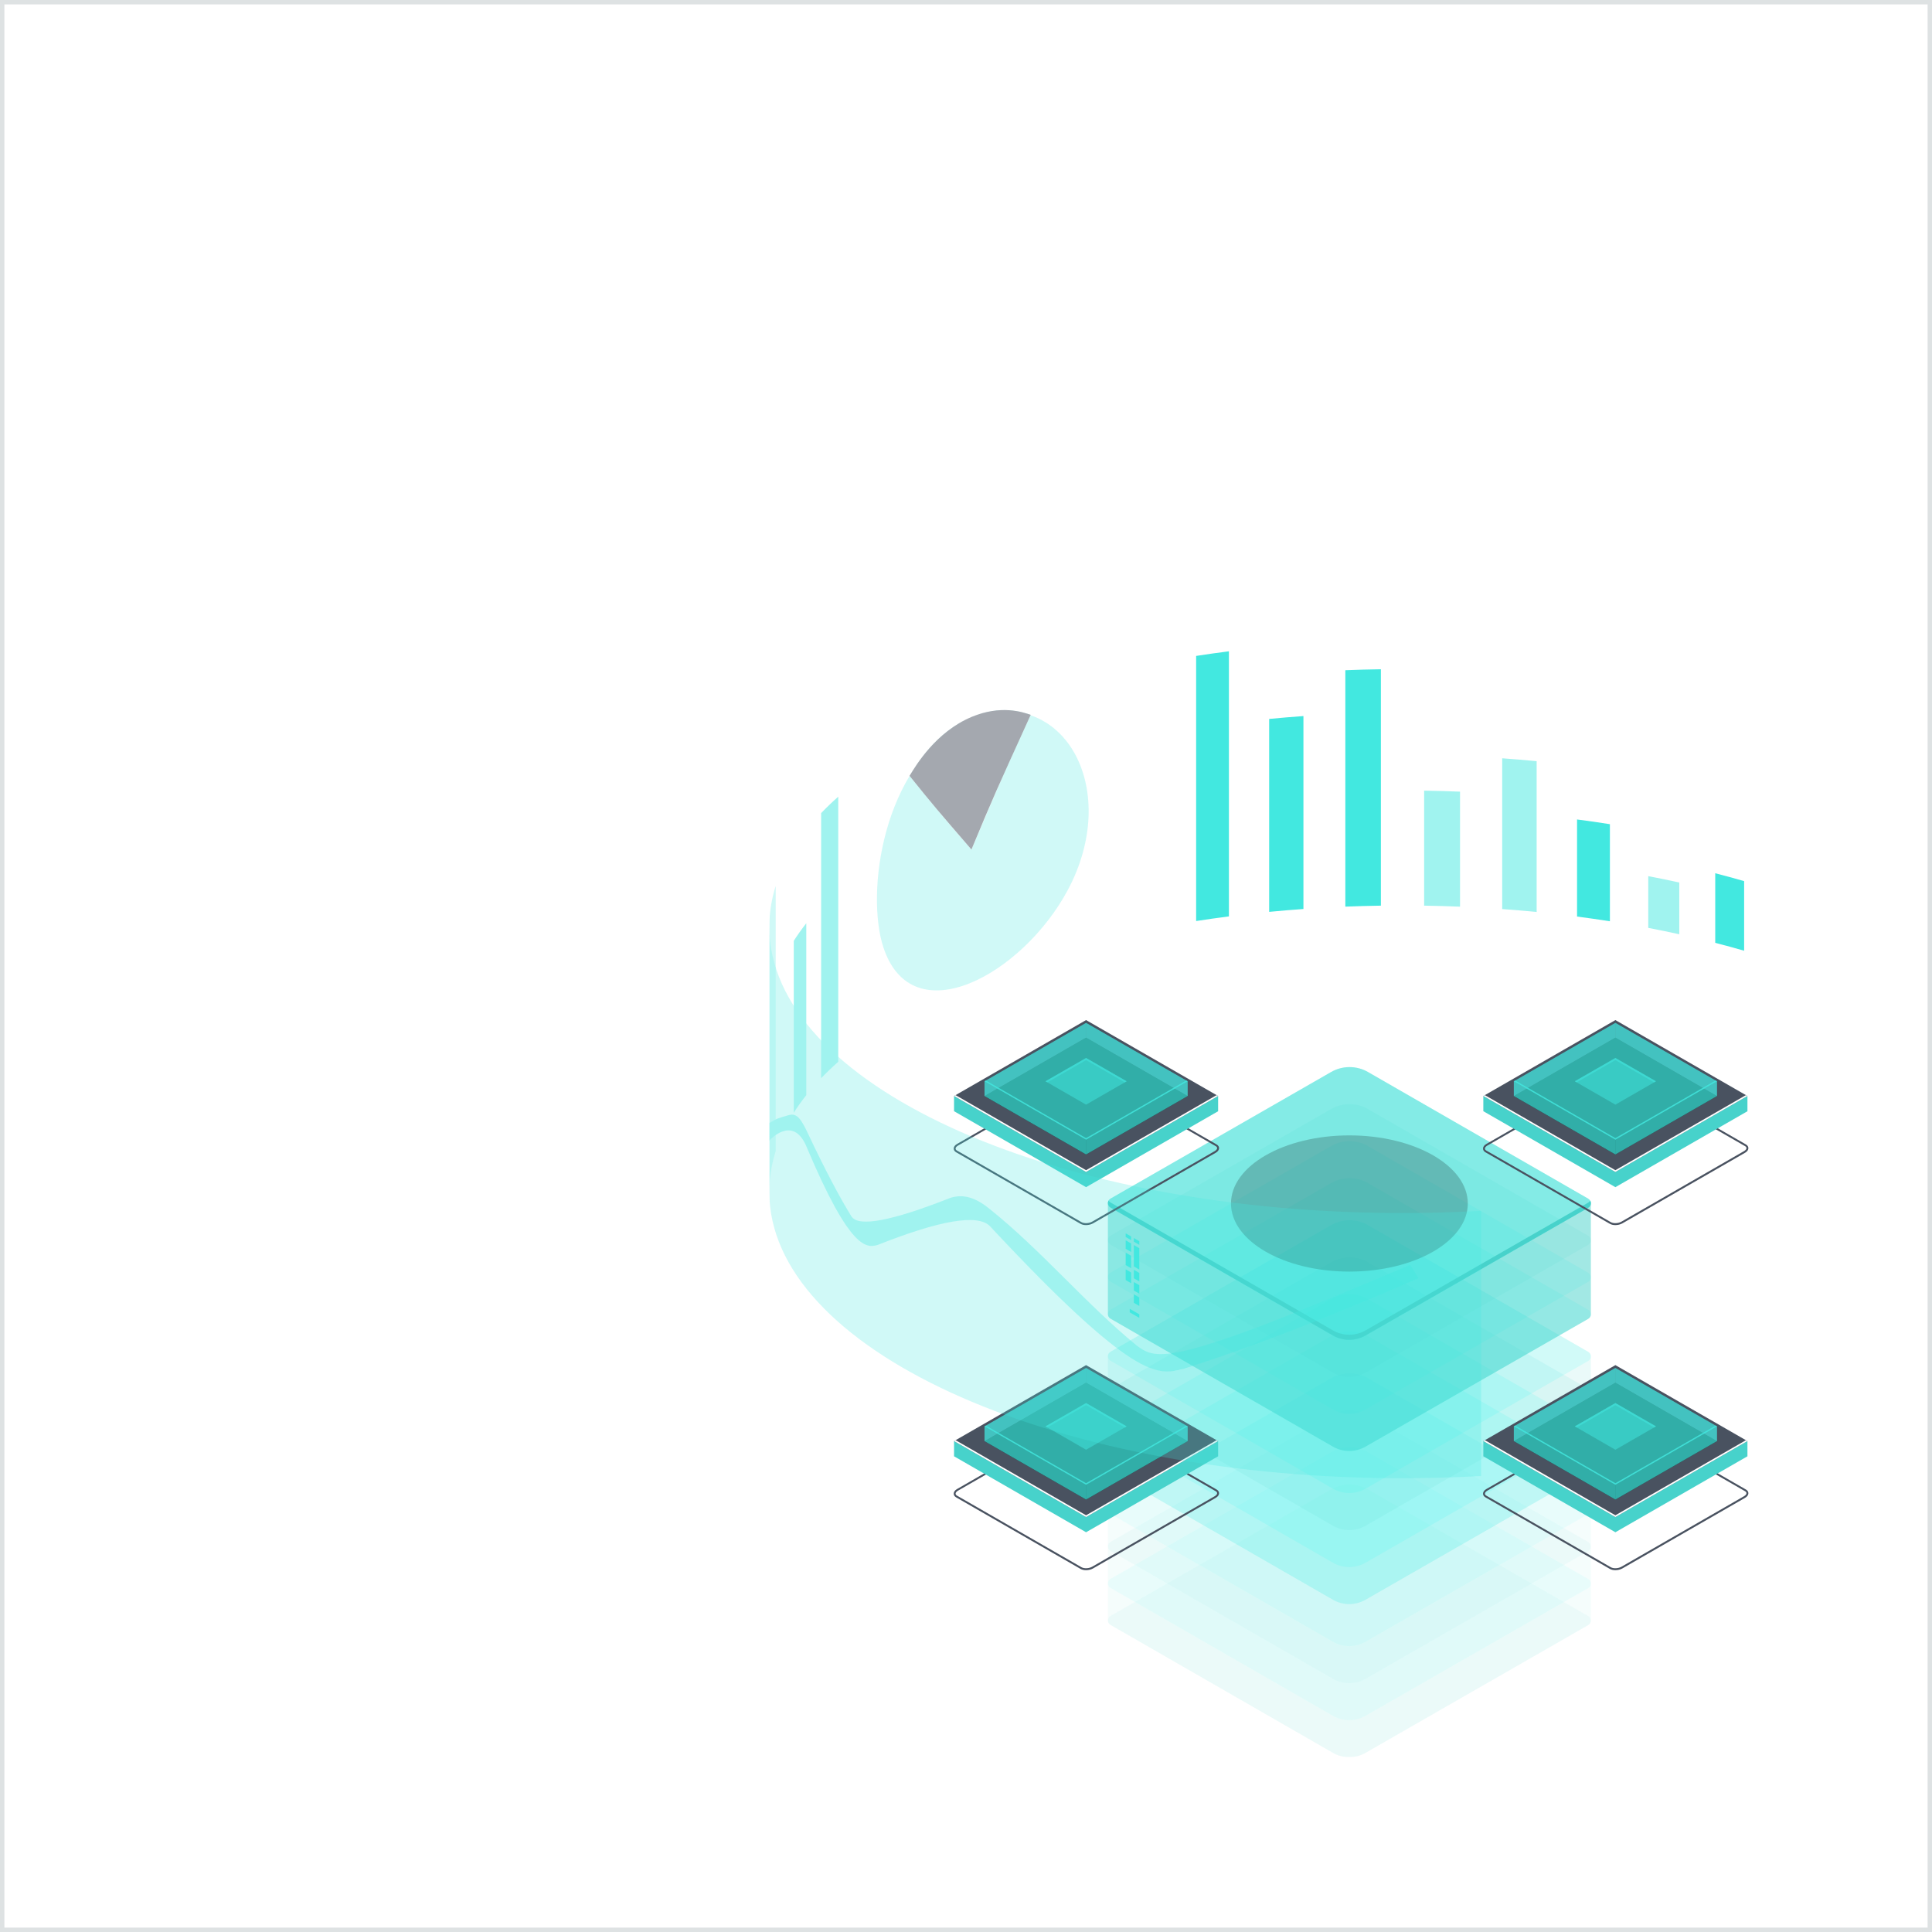 <?xml version="1.0" encoding="UTF-8"?> <svg xmlns="http://www.w3.org/2000/svg" width="442" height="442" viewBox="0 0 442 442" fill="none"><rect width="442" height="442" fill="white"></rect><rect x="0.5" y="0.5" width="441" height="441" stroke="#5C7174" stroke-opacity="0.2"></rect><g clip-path="url(#clip0_187_3980)"><path d="M392.408 199.776C394.652 200.35 396.853 200.958 399.02 201.584V217.507C396.853 216.882 394.652 216.274 392.408 215.7V199.776Z" fill="#42E8E0"></path><path opacity="0.5" d="M377.088 200.444C379.486 200.898 381.851 201.387 384.181 201.9V213.738C381.851 213.224 379.486 212.736 377.088 212.282V200.444Z" fill="#42E8E0"></path><path d="M360.795 187.477C363.332 187.802 365.834 188.162 368.31 188.556V210.766C365.834 210.381 363.323 210.021 360.795 209.687V187.477Z" fill="#42E8E0"></path><path opacity="0.5" d="M343.669 173.48C346.326 173.669 348.948 173.892 351.553 174.149V208.642C348.948 208.385 346.326 208.162 343.669 207.974V173.48Z" fill="#42E8E0"></path><path opacity="0.5" d="M325.812 180.881C328.572 180.924 331.306 181.001 334.023 181.112V207.425C331.306 207.314 328.572 207.237 325.812 207.194V180.881Z" fill="#42E8E0"></path><path d="M307.783 153.334C310.474 153.223 313.191 153.154 315.916 153.111V207.194C313.182 207.237 310.474 207.314 307.783 207.417V153.334Z" fill="#42E8E0"></path><path d="M290.356 164.478C292.944 164.23 295.566 164.007 298.197 163.818V207.957C295.557 208.145 292.944 208.368 290.356 208.616V164.478Z" fill="#42E8E0"></path><path d="M273.651 150.062C276.118 149.677 278.62 149.325 281.148 149V209.653C278.62 209.978 276.118 210.329 273.651 210.715V150.062Z" fill="#42E8E0"></path><g opacity="0.5"><g opacity="0.11"><path d="M312.985 340.731C310.362 339.223 307.138 339.223 304.516 340.731L254.057 369.691C253.266 370.145 253.266 371.293 254.057 371.747L304.937 401.015C307.25 402.343 310.096 402.343 312.409 401.015L363.366 371.781C364.157 371.327 364.157 370.179 363.366 369.725L312.985 340.748V340.731Z" fill="#47D2CB"></path></g><g opacity="0.11"><path d="M312.985 332.26C310.362 330.752 307.138 330.752 304.516 332.26L254.057 361.22C253.266 361.674 253.266 362.821 254.057 363.275L304.937 392.544C307.25 393.871 310.096 393.871 312.409 392.544L363.366 363.31C364.157 362.856 364.157 361.708 363.366 361.254L312.985 332.277V332.26Z" fill="#00FFF2"></path></g><g opacity="0.11"><path d="M312.985 323.797C310.362 322.289 307.138 322.289 304.516 323.797L254.057 352.757C253.266 353.211 253.266 354.358 254.057 354.812L304.937 384.081C307.25 385.409 310.096 385.409 312.409 384.081L363.366 354.847C364.157 354.393 364.157 353.245 363.366 352.791L312.985 323.814V323.797Z" fill="#47D2CB"></path></g><g opacity="0.11"><path d="M312.985 315.325C310.362 313.818 307.138 313.818 304.516 315.325L254.057 344.286C253.266 344.74 253.266 345.887 254.057 346.341L304.937 375.61C307.25 376.937 310.096 376.937 312.409 375.61L363.366 346.376C364.157 345.922 364.157 344.774 363.366 344.32L312.985 315.343V315.325Z" fill="#00FFF2"></path></g><path opacity="0.11" d="M363.366 344.303L312.985 315.325C310.362 313.818 307.138 313.818 304.516 315.325L254.057 344.286C253.662 344.517 253.464 344.911 253.464 345.313V370.719C253.464 371.121 253.662 371.515 254.057 371.747L304.937 401.015C307.25 402.343 310.096 402.343 312.409 401.015L363.366 371.781C363.762 371.55 363.959 371.156 363.959 370.753V345.348C363.959 344.945 363.762 344.551 363.366 344.32V344.303Z" fill="#47D2CB"></path></g><g opacity="0.11"><path d="M312.985 305.698C310.362 304.19 307.138 304.19 304.516 305.698L254.057 334.658C253.266 335.112 253.266 336.26 254.057 336.714L304.937 365.982C307.25 367.31 310.096 367.31 312.409 365.982L363.366 336.748C364.157 336.294 364.157 335.146 363.366 334.692L312.985 305.715V305.698Z" fill="#00FFF2"></path></g><g opacity="0.11"><path d="M312.985 297.227C310.362 295.719 307.138 295.719 304.516 297.227L254.057 326.187C253.266 326.641 253.266 327.789 254.057 328.243L304.937 357.511C307.25 358.839 310.096 358.839 312.409 357.511L363.366 328.277C364.157 327.823 364.157 326.675 363.366 326.221L312.985 297.244V297.227Z" fill="#00FFF2"></path></g><g opacity="0.11"><path d="M312.985 288.764C310.362 287.256 307.138 287.256 304.516 288.764L254.057 317.724C253.266 318.178 253.266 319.326 254.057 319.78L304.937 349.048C307.25 350.376 310.096 350.376 312.409 349.048L363.366 319.814C364.157 319.36 364.157 318.212 363.366 317.758L312.985 288.781V288.764Z" fill="#47D2CB"></path></g><g opacity="0.11"><path d="M312.985 280.293C310.362 278.785 307.138 278.785 304.516 280.293L254.057 309.253C253.266 309.707 253.266 310.855 254.057 311.309L304.937 340.577C307.25 341.905 310.096 341.905 312.409 340.577L363.366 311.343C364.157 310.889 364.157 309.741 363.366 309.287L312.985 280.31V280.293Z" fill="#00FFF2"></path></g><path opacity="0.11" d="M363.366 309.27L312.985 280.293C310.362 278.785 307.138 278.785 304.516 280.293L254.057 309.253C253.662 309.484 253.464 309.878 253.464 310.281V335.686C253.464 336.089 253.662 336.483 254.057 336.714L304.937 365.982C307.25 367.31 310.096 367.31 312.409 365.982L363.366 336.748C363.762 336.517 363.959 336.123 363.959 335.72V310.315C363.959 309.912 363.762 309.518 363.366 309.287V309.27Z" fill="#47D2CB"></path><g opacity="0.11"><path d="M312.985 270.665C310.362 269.157 307.138 269.157 304.516 270.665L254.057 299.625C253.266 300.079 253.266 301.227 254.057 301.681L304.937 330.949C307.25 332.277 310.096 332.277 312.409 330.949L363.366 301.715C364.157 301.261 364.157 300.113 363.366 299.659L312.985 270.682V270.665Z" fill="#00FFF2"></path></g><g opacity="0.11"><path d="M312.985 262.194C310.362 260.686 307.138 260.686 304.516 262.194L254.057 291.154C253.266 291.608 253.266 292.755 254.057 293.209L304.937 322.478C307.25 323.805 310.096 323.805 312.409 322.478L363.366 293.244C364.157 292.79 364.157 291.642 363.366 291.188L312.985 262.211V262.194Z" fill="#00FFF2"></path></g><g opacity="0.11"><path d="M312.985 253.731C310.362 252.223 307.138 252.223 304.516 253.731L254.057 282.691C253.266 283.145 253.266 284.293 254.057 284.747L304.937 314.015C307.25 315.343 310.096 315.343 312.409 314.015L363.366 284.781C364.157 284.327 364.157 283.179 363.366 282.725L312.985 253.748V253.731Z" fill="#47D2CB"></path></g><g opacity="0.11"><path d="M312.985 245.26C310.362 243.752 307.138 243.752 304.516 245.26L254.057 274.22C253.266 274.674 253.266 275.821 254.057 276.275L304.937 305.544C307.25 306.871 310.096 306.871 312.409 305.544L363.366 276.31C364.157 275.856 364.157 274.708 363.366 274.254L312.985 245.277V245.26Z" fill="#00FFF2"></path></g><path opacity="0.5" d="M363.366 274.237L312.985 245.26C310.362 243.752 307.138 243.752 304.516 245.26L254.057 274.22C253.662 274.451 253.464 274.845 253.464 275.247V300.653C253.464 301.055 253.662 301.449 254.057 301.681L304.937 330.949C307.25 332.277 310.096 332.277 312.409 330.949L363.366 301.715C363.762 301.484 363.959 301.09 363.959 300.687V275.282C363.959 274.879 363.762 274.485 363.366 274.254V274.237Z" fill="#47D2CB"></path><g opacity="0.11"><path d="M312.985 245.26C310.362 243.752 307.138 243.752 304.516 245.26L254.057 274.22C253.266 274.674 253.266 275.821 254.057 276.275L304.937 305.544C307.25 306.871 310.096 306.871 312.409 305.544L363.366 276.31C364.157 275.856 364.157 274.708 363.366 274.254L312.985 245.277V245.26Z" fill="#00FFF2"></path></g><path d="M363.366 275.128L312.409 304.362C310.096 305.689 307.25 305.689 304.937 304.362L254.057 275.093C253.859 274.982 253.713 274.828 253.619 274.648C253.318 275.188 253.464 275.916 254.057 276.258L304.937 305.527C307.25 306.854 310.096 306.854 312.409 305.527L363.366 276.293C363.968 275.95 364.114 275.213 363.805 274.682C363.701 274.854 363.555 275.016 363.366 275.128Z" fill="#47D2CB"></path><path d="M259.396 284.07L260.651 284.798V283.958L259.396 283.239V284.07Z" fill="#42E8E0"></path><path d="M259.396 289.732L260.651 290.46V285.56L259.396 284.841V289.732Z" fill="#42E8E0"></path><path d="M259.396 292.447L260.651 293.166V291.222L259.396 290.502V292.447Z" fill="#42E8E0"></path><path d="M259.396 295.248L260.651 295.967V294.023L259.396 293.303V295.248Z" fill="#42E8E0"></path><path d="M257.531 285.706L258.777 286.425V284.481L257.531 283.761V285.706Z" fill="#42E8E0"></path><path d="M257.531 289.423L258.777 290.143V287.29L257.531 286.571V289.423Z" fill="#42E8E0"></path><path d="M257.531 292.85L258.777 293.569V291.119L257.531 290.4V292.85Z" fill="#42E8E0"></path><path d="M259.396 298.057L260.651 298.777V296.832L259.396 296.113V298.057Z" fill="#42E8E0"></path><path d="M257.531 282.999L258.777 283.719V282.879L257.531 282.16V282.999Z" fill="#42E8E0"></path><path d="M258.459 300.241L260.651 301.501V300.687L258.459 299.428V300.241Z" fill="#42E8E0"></path><path opacity="0.2" d="M308.712 290.914C323.674 290.914 335.802 283.938 335.802 275.333C335.802 266.728 323.674 259.752 308.712 259.752C293.75 259.752 281.621 266.728 281.621 275.333C281.621 283.938 293.75 290.914 308.712 290.914Z" fill="black"></path><g style="mix-blend-mode:lighten"><path d="M248.469 280.276C247.996 280.276 247.549 280.181 247.205 279.984L218.756 263.624C218.386 263.41 218.188 263.11 218.188 262.768C218.188 262.374 218.463 261.988 218.945 261.714L247.007 245.568C247.867 245.071 249.131 245.028 249.879 245.457L278.328 261.817C278.698 262.031 278.895 262.331 278.895 262.673C278.895 263.067 278.62 263.453 278.139 263.727L250.076 279.873C249.612 280.139 249.028 280.276 248.469 280.276ZM247.42 279.599C248.03 279.95 249.139 279.899 249.853 279.488L277.915 263.342C278.251 263.145 278.457 262.896 278.457 262.665C278.457 262.442 278.268 262.279 278.104 262.194L249.655 245.834C249.045 245.482 247.936 245.534 247.222 245.945L219.16 262.091C218.824 262.288 218.618 262.536 218.618 262.768C218.618 262.99 218.807 263.153 218.971 263.239L247.42 279.599Z" fill="#495260"></path></g><path d="M278.68 250.742V254.228L248.469 271.599L218.266 254.219V250.742H278.68Z" fill="#47D2CB"></path><path d="M248.469 268.121L218.266 250.741L248.469 233.371L278.68 250.741L248.469 268.121Z" fill="#495260"></path><path d="M248.469 267.718L218.618 250.544L218.266 250.741L248.469 268.121L278.68 250.741L278.328 250.544L248.469 267.718Z" fill="white"></path><path d="M248.469 264.113L225.238 250.75L248.469 237.388L271.708 250.75L248.469 264.113Z" fill="black"></path><path opacity="0.5" d="M248.469 264.113L225.238 250.75L248.469 237.388L271.708 250.75L248.469 264.113Z" fill="#42E8E0"></path><path opacity="0.5" d="M248.469 234.013L271.708 247.375V250.75L248.469 237.388V234.013Z" fill="#42E8E0"></path><path opacity="0.5" d="M248.469 237.388L225.238 250.75V247.375L248.469 234.013V237.388Z" fill="#42E8E0"></path><path opacity="0.5" d="M248.469 260.746L225.238 247.375L248.469 234.013L271.708 247.375L248.469 260.746Z" fill="#42E8E0"></path><path opacity="0.5" d="M248.469 252.72L239.183 247.375L248.469 242.039L257.754 247.375L248.469 252.72Z" fill="#42E8E0"></path><path opacity="0.5" d="M248.469 242.527L257.333 247.624L257.754 247.375L248.469 242.039L239.183 247.375L239.613 247.624L248.469 242.527Z" fill="#42E8E0"></path><path opacity="0.5" d="M248.469 260.746V264.113L271.708 250.75V247.375L248.469 260.746Z" fill="#42E8E0"></path><path opacity="0.5" d="M225.238 247.375V250.75L248.469 264.113V260.746L225.238 247.375Z" fill="#42E8E0"></path><path opacity="0.8" d="M248.469 260.378L225.556 247.195L225.238 247.375L248.469 260.746L271.708 247.375L271.39 247.195L248.469 260.378Z" fill="#42E8E0"></path><g style="mix-blend-mode:lighten"><path d="M248.469 359.224C247.996 359.224 247.549 359.13 247.205 358.933L218.756 342.572C218.386 342.358 218.188 342.059 218.188 341.716C218.188 341.322 218.463 340.936 218.945 340.662L247.007 324.516C247.867 324.02 249.131 323.977 249.879 324.405L278.328 340.765C278.698 340.979 278.895 341.279 278.895 341.622C278.895 342.016 278.62 342.401 278.139 342.675L250.076 358.821C249.612 359.087 249.028 359.224 248.469 359.224ZM247.42 358.547C248.03 358.898 249.139 358.847 249.853 358.436L277.915 342.29C278.251 342.093 278.457 341.844 278.457 341.613C278.457 341.39 278.268 341.228 278.104 341.142L249.655 324.782C249.045 324.431 247.936 324.482 247.222 324.893L219.16 341.039C218.824 341.236 218.618 341.485 218.618 341.716C218.618 341.939 218.807 342.101 218.971 342.187L247.42 358.547Z" fill="#495260"></path></g><path d="M278.68 329.69V333.168L248.469 350.547L218.266 333.168V329.69H278.68Z" fill="#47D2CB"></path><path d="M248.469 347.069L218.266 329.69L248.469 312.311L278.68 329.69L248.469 347.069Z" fill="#495260"></path><path d="M248.469 346.667L218.618 329.484L218.266 329.69L248.469 347.069L278.68 329.69L278.328 329.493L248.469 346.667Z" fill="white"></path><path d="M248.469 343.061L225.238 329.698L248.469 316.328L271.708 329.698L248.469 343.061Z" fill="black"></path><path opacity="0.5" d="M248.469 343.061L225.238 329.698L248.469 316.328L271.708 329.698L248.469 343.061Z" fill="#42E8E0"></path><path opacity="0.5" d="M248.469 312.961L271.708 326.324V329.698L248.469 316.328V312.961Z" fill="#42E8E0"></path><path opacity="0.5" d="M248.469 316.328L225.238 329.698V326.324L248.469 312.961V316.328Z" fill="#42E8E0"></path><path opacity="0.5" d="M248.469 339.694L225.238 326.324L248.469 312.961L271.708 326.324L248.469 339.694Z" fill="#42E8E0"></path><path opacity="0.5" d="M248.469 331.669L239.183 326.324L248.469 320.987L257.754 326.324L248.469 331.669Z" fill="#42E8E0"></path><path opacity="0.5" d="M248.469 321.476L257.333 326.572L257.754 326.324L248.469 320.987L239.183 326.324L239.613 326.572L248.469 321.476Z" fill="#42E8E0"></path><path opacity="0.5" d="M248.469 339.695V343.061L271.708 329.699V326.324L248.469 339.695Z" fill="#42E8E0"></path><path opacity="0.5" d="M225.238 326.324V329.699L248.469 343.061V339.695L225.238 326.324Z" fill="#42E8E0"></path><path opacity="0.8" d="M248.469 339.326L225.556 326.144L225.238 326.323L248.469 339.694L271.708 326.323L271.39 326.144L248.469 339.326Z" fill="#42E8E0"></path><g style="mix-blend-mode:lighten"><path d="M369.565 280.276C369.092 280.276 368.645 280.181 368.301 279.984L339.852 263.624C339.482 263.41 339.284 263.11 339.284 262.768C339.284 262.374 339.56 261.988 340.041 261.714L368.103 245.568C368.963 245.071 370.227 245.028 370.975 245.457L399.424 261.817C399.794 262.031 399.992 262.331 399.992 262.673C399.992 263.067 399.716 263.453 399.235 263.727L371.173 279.873C370.708 280.139 370.124 280.276 369.565 280.276ZM368.516 279.599C369.126 279.95 370.236 279.899 370.949 279.488L399.011 263.342C399.347 263.145 399.553 262.896 399.553 262.665C399.553 262.442 399.364 262.279 399.201 262.194L370.751 245.834C370.141 245.482 369.032 245.534 368.318 245.945L340.256 262.091C339.921 262.288 339.714 262.536 339.714 262.768C339.714 262.99 339.903 263.153 340.067 263.239L368.516 279.599Z" fill="#495260"></path></g><path d="M399.777 250.742V254.228L369.565 271.599L339.353 254.219V250.742H399.777Z" fill="#47D2CB"></path><path d="M369.565 268.121L339.353 250.741L369.565 233.371L399.777 250.741L369.565 268.121Z" fill="#495260"></path><path d="M369.565 267.718L339.706 250.544L339.353 250.741L369.565 268.121L399.777 250.741L399.424 250.544L369.565 267.718Z" fill="white"></path><path d="M369.565 264.113L346.334 250.75L369.565 237.388L392.804 250.75L369.565 264.113Z" fill="black"></path><path opacity="0.5" d="M369.565 264.113L346.334 250.75L369.565 237.388L392.804 250.75L369.565 264.113Z" fill="#42E8E0"></path><path opacity="0.5" d="M369.565 234.013L392.804 247.375V250.75L369.565 237.388V234.013Z" fill="#42E8E0"></path><path opacity="0.5" d="M369.565 237.388L346.334 250.75V247.375L369.565 234.013V237.388Z" fill="#42E8E0"></path><path opacity="0.5" d="M369.565 260.746L346.334 247.375L369.565 234.013L392.804 247.375L369.565 260.746Z" fill="#42E8E0"></path><path opacity="0.5" d="M369.565 252.72L360.28 247.375L369.565 242.039L378.85 247.375L369.565 252.72Z" fill="#42E8E0"></path><path opacity="0.5" d="M369.565 242.527L378.421 247.624L378.85 247.375L369.565 242.039L360.28 247.375L360.71 247.624L369.565 242.527Z" fill="#42E8E0"></path><path opacity="0.5" d="M369.565 260.746V264.113L392.804 250.75V247.375L369.565 260.746Z" fill="#42E8E0"></path><path opacity="0.5" d="M346.334 247.375V250.75L369.565 264.113V260.746L346.334 247.375Z" fill="#42E8E0"></path><path opacity="0.8" d="M369.565 260.378L346.653 247.195L346.334 247.375L369.565 260.746L392.804 247.375L392.486 247.195L369.565 260.378Z" fill="#42E8E0"></path><g style="mix-blend-mode:lighten"><path d="M369.565 359.224C369.092 359.224 368.645 359.13 368.301 358.933L339.852 342.572C339.482 342.358 339.284 342.059 339.284 341.716C339.284 341.322 339.56 340.936 340.041 340.662L368.103 324.516C368.963 324.02 370.227 323.977 370.975 324.405L399.424 340.765C399.794 340.979 399.992 341.279 399.992 341.622C399.992 342.016 399.716 342.401 399.235 342.675L371.173 358.821C370.708 359.087 370.124 359.224 369.565 359.224ZM368.516 358.547C369.126 358.898 370.236 358.847 370.949 358.436L399.011 342.29C399.347 342.093 399.553 341.844 399.553 341.613C399.553 341.39 399.364 341.228 399.201 341.142L370.751 324.782C370.141 324.431 369.032 324.482 368.318 324.893L340.256 341.039C339.921 341.236 339.714 341.485 339.714 341.716C339.714 341.939 339.903 342.101 340.067 342.187L368.516 358.547Z" fill="#495260"></path></g><path d="M399.777 329.69V333.168L369.565 350.547L339.353 333.168V329.69H399.777Z" fill="#47D2CB"></path><path d="M369.565 347.069L339.353 329.69L369.565 312.311L399.777 329.69L369.565 347.069Z" fill="#495260"></path><path d="M369.565 346.667L339.706 329.484L339.353 329.69L369.565 347.069L399.777 329.69L399.424 329.493L369.565 346.667Z" fill="white"></path><path d="M369.565 343.061L346.334 329.698L369.565 316.328L392.804 329.698L369.565 343.061Z" fill="black"></path><path opacity="0.5" d="M369.565 343.061L346.334 329.698L369.565 316.328L392.804 329.698L369.565 343.061Z" fill="#42E8E0"></path><path opacity="0.5" d="M369.565 312.961L392.804 326.324V329.698L369.565 316.328V312.961Z" fill="#42E8E0"></path><path opacity="0.5" d="M369.565 316.328L346.334 329.698V326.324L369.565 312.961V316.328Z" fill="#42E8E0"></path><path opacity="0.5" d="M369.565 339.694L346.334 326.324L369.565 312.961L392.804 326.324L369.565 339.694Z" fill="#42E8E0"></path><path opacity="0.5" d="M369.565 331.669L360.28 326.324L369.565 320.987L378.85 326.324L369.565 331.669Z" fill="#42E8E0"></path><path opacity="0.5" d="M369.565 321.476L378.421 326.572L378.85 326.324L369.565 320.987L360.28 326.324L360.71 326.572L369.565 321.476Z" fill="#42E8E0"></path><path opacity="0.5" d="M369.565 339.695V343.061L392.804 329.699V326.324L369.565 339.695Z" fill="#42E8E0"></path><path opacity="0.5" d="M346.334 326.324V329.699L369.565 343.061V339.695L346.334 326.324Z" fill="#42E8E0"></path><path opacity="0.8" d="M369.565 339.326L346.653 326.144L346.334 326.323L369.565 339.694L392.804 326.323L392.486 326.144L369.565 339.326Z" fill="#42E8E0"></path><g opacity="0.5"><path opacity="0.5" d="M223.149 163.673C244.024 157.411 256.438 180.975 244.247 203.691C233.896 222.972 208.662 236.891 202.068 216.642C198.182 204.727 201.406 175.536 221.146 164.529C215.824 167.27 211.92 171.15 208.086 177.497C215.368 186.423 215.961 187.151 222.246 194.354C229.691 176.829 230.302 175.399 235.804 163.544C231.506 162.054 227.723 162.097 223.149 163.673ZM221.687 164.272C221.532 164.341 221.369 164.418 221.214 164.495C221.369 164.418 221.532 164.349 221.687 164.272ZM222.753 163.827C222.865 163.784 222.985 163.733 223.106 163.69C222.985 163.733 222.874 163.775 222.753 163.827ZM222.255 164.032C222.091 164.101 221.928 164.169 221.765 164.246C221.928 164.178 222.091 164.101 222.255 164.032ZM222.255 164.032C222.384 163.981 222.521 163.921 222.65 163.87C222.513 163.921 222.384 163.981 222.255 164.032Z" fill="#42E8E0"></path><path d="M187.856 186.02C189.077 184.744 190.384 183.493 191.776 182.26V242.912C190.384 244.146 189.077 245.396 187.856 246.673V186.02Z" fill="#42E8E0"></path><path d="M181.597 215.246C182.457 213.892 183.411 212.548 184.46 211.229V250.553C183.411 251.872 182.457 253.208 181.597 254.57V215.246Z" fill="#42E8E0"></path><path opacity="0.5" d="M176 260.96L176.06 261.097L176.138 257.114L176 256.9V260.951V260.96ZM176 272.686V212.034C176 211.648 176 211.254 176.026 210.869C176.129 208.102 176.619 205.37 177.462 202.697V263.35C176.619 266.022 176.138 268.755 176.026 271.521C176.009 271.907 176 272.301 176 272.686Z" fill="#42E8E0"></path><path d="M176 260.96L176.06 261.097L176.138 257.114L176 256.9V260.96Z" fill="#42E8E0"></path><path d="M221.214 164.495C221.214 164.495 221.171 164.521 221.146 164.529C221.171 164.521 221.188 164.504 221.214 164.495ZM223.097 163.69C223.097 163.69 223.132 163.673 223.149 163.673C223.132 163.673 223.114 163.69 223.097 163.69ZM221.756 164.238C221.756 164.238 221.704 164.264 221.679 164.272C221.704 164.264 221.73 164.247 221.756 164.238ZM222.641 163.861H222.65H222.659H222.667H222.676H222.684H222.693H222.702H222.71C222.676 163.878 222.641 163.887 222.607 163.904L222.641 163.861Z" fill="#42E8E0"></path><path d="M222.246 164.024C229.047 161.197 233.956 162.902 235.804 163.544C228.024 180.632 227.207 182.414 222.246 194.354C214.577 185.472 213.399 184.101 208.086 177.497C209.591 175.005 214.164 167.433 222.246 164.032V164.024Z" fill="#495260"></path><path opacity="0.5" d="M270.547 313.218C264.288 315.068 260.264 311.282 258.794 310.16C247.299 300.464 237.232 288.635 225.694 278.973C222.28 276.121 220.2 277.303 219.013 277.611C204.673 283.276 196.353 284.381 194.055 280.926C187.736 269.782 187.521 268.883 184.589 261.911C183.918 260.317 181.64 257.91 180.634 258.039C175.811 259.392 176.447 260.377 176 260.96V256.908C181.692 254.724 182.276 254.458 184.589 259.735C195.215 282.202 197.081 281.705 199.557 281.123C222.195 272.103 221.911 272.763 227.68 278.733C237.661 289.089 257.788 309.244 264.004 310.845C265.913 311.094 268.948 310.82 270.736 310.366C292.591 303.076 301.257 298.485 322.639 289.312L324.557 292.404C316.638 295.847 292.72 305.218 270.702 312.13L270.538 313.218H270.547ZM338.846 337.673V277.02C332.123 277.397 325.262 277.568 318.289 277.508C239.183 276.883 176 247.683 176 212.042V272.695C176 308.336 239.183 337.544 318.298 338.169C325.27 338.221 332.131 338.058 338.854 337.681L338.846 337.673Z" fill="#42E8E0"></path><path d="M270.547 313.218C264.916 314.657 259.594 316.01 226.45 280.498C223.653 277.699 215.082 279.147 200.735 284.84C198.293 285.431 194.597 286.322 184.426 262.142C181.288 254.998 176.043 260.891 175.991 260.96V256.908C177.771 255.897 177.892 255.829 180.565 255.084C181.055 254.947 181.588 254.972 182.036 255.204C182.749 255.572 183.471 256.411 184.727 259.075C188.636 267.367 191.997 273.782 194.811 278.322C196.468 280.772 204.031 279.335 217.5 274.013C218.876 273.645 221.747 272.874 226.081 276.318C238.246 285.988 248.151 298.074 260.153 307.916C264.658 311.111 267.383 313.038 322.639 289.32L324.557 292.412C316.638 295.856 292.557 306.314 270.538 313.226L270.547 313.218Z" fill="#42E8E0"></path></g></g><defs><clipPath id="clip0_187_3980"><rect width="224" height="253" fill="white" transform="translate(176 149)"></rect></clipPath></defs></svg> 
